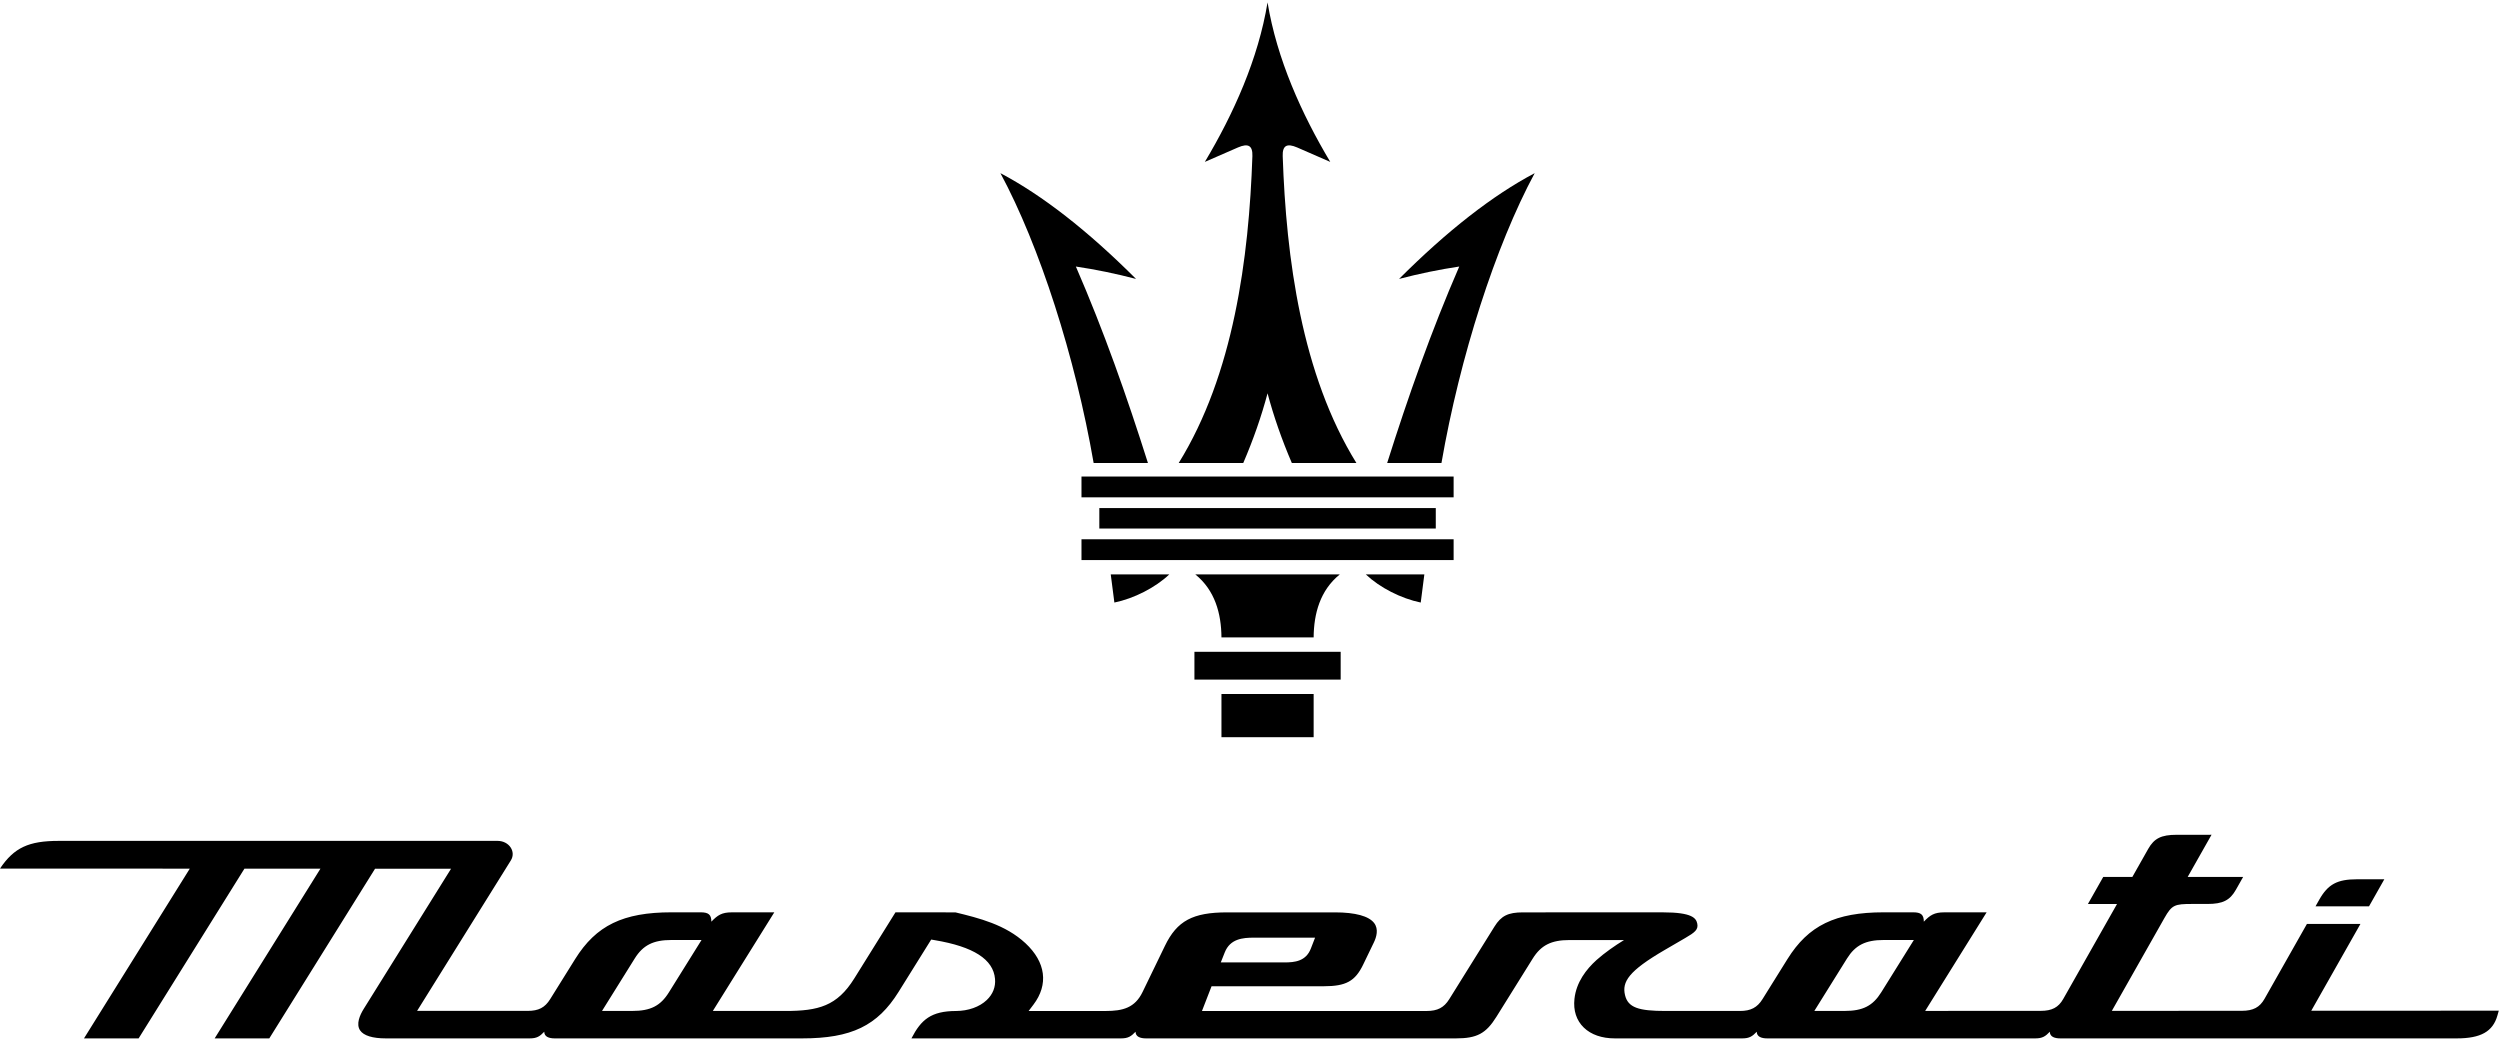 <?xml version='1.0' encoding='UTF-8'?><svg width='96px' height='40px' viewBox='0 0 96 40' version='1.1' xmlns='http://www.w3.org/2000/svg' xmlns:xlink='http://www.w3.org/1999/xlink'><title>Element / Brand / Logo / Vertical</title><g id='Element-/-Brand-/-Logo-/-Vertical' stroke='none' stroke-width='1' fill='none' fill-rule='evenodd'><g id='Maserati' transform='translate(0, 32)' fill='#000000' fill-rule='nonzero'><path d='M90.971,2.802 C90.286,2.802 89.601,2.803 88.916,2.803 C88.964,2.718 89.012,2.633 89.06,2.547 C89.396,1.955 89.748,1.765 90.51,1.764 C90.86,1.764 91.209,1.764 91.558,1.764 C91.362,2.11 91.167,2.456 90.971,2.802 Z' id='Path'></path><path d='M88.752,6.813 C89.382,5.702 90.011,4.59 90.641,3.479 C89.956,3.479 89.271,3.479 88.586,3.479 C88.042,4.439 87.499,5.398 86.956,6.358 C86.772,6.682 86.521,6.814 86.089,6.815 C84.425,6.815 82.76,6.816 81.095,6.817 C81.768,5.628 82.442,4.439 83.115,3.25 C83.4,2.748 83.507,2.712 84.172,2.712 C84.372,2.712 84.571,2.712 84.77,2.712 C85.352,2.712 85.627,2.574 85.858,2.167 C85.951,2.002 86.044,1.838 86.137,1.673 C85.427,1.674 84.717,1.674 84.007,1.674 C84.312,1.135 84.618,0.595 84.923,0.055 C84.476,0.056 84.028,0.056 83.58,0.056 C82.995,0.056 82.721,0.192 82.492,0.596 C82.289,0.956 82.085,1.316 81.882,1.675 C81.509,1.675 81.136,1.675 80.764,1.675 C80.568,2.022 80.372,2.367 80.176,2.713 C80.549,2.713 80.922,2.713 81.294,2.713 C81.065,3.118 79.458,5.956 79.228,6.361 C79.045,6.685 78.794,6.817 78.364,6.817 C76.885,6.818 75.406,6.818 73.927,6.819 C74.713,5.557 75.499,4.295 76.286,3.034 C75.742,3.033 75.2,3.034 74.657,3.034 C74.276,3.034 74.113,3.142 73.875,3.392 C73.874,3.119 73.762,3.034 73.464,3.033 C73.087,3.033 72.711,3.032 72.334,3.033 C70.48,3.034 69.444,3.536 68.639,4.828 C68.319,5.341 67.999,5.854 67.679,6.368 C67.478,6.69 67.228,6.821 66.816,6.821 C65.863,6.821 64.91,6.821 63.957,6.821 C62.921,6.822 62.516,6.691 62.401,6.214 C62.278,5.701 62.54,5.285 63.926,4.478 C64.188,4.326 64.449,4.173 64.711,4.021 C65.076,3.809 65.223,3.698 65.175,3.467 C65.131,3.261 64.989,3.034 63.856,3.034 C62.064,3.035 60.272,3.035 58.479,3.035 C57.91,3.035 57.645,3.167 57.388,3.58 C56.808,4.511 56.228,5.441 55.649,6.372 C55.449,6.692 55.199,6.822 54.786,6.822 C51.909,6.822 49.032,6.823 46.155,6.823 C46.278,6.506 46.401,6.189 46.524,5.872 C47.96,5.872 49.397,5.872 50.833,5.872 C51.684,5.872 52.036,5.679 52.343,5.046 C52.48,4.762 52.617,4.479 52.754,4.195 C52.858,3.982 52.944,3.678 52.769,3.447 C52.566,3.178 52.045,3.035 51.263,3.035 C49.883,3.035 48.504,3.035 47.124,3.035 C45.802,3.035 45.198,3.359 44.734,4.319 C44.447,4.911 44.161,5.503 43.874,6.094 C43.581,6.701 43.116,6.822 42.459,6.822 C41.472,6.822 40.486,6.822 39.499,6.822 C39.561,6.74 39.623,6.659 39.685,6.577 C40.271,5.804 40.158,4.945 39.377,4.219 C38.61,3.506 37.591,3.254 36.688,3.035 C35.921,3.035 35.154,3.035 34.386,3.034 C33.858,3.881 33.331,4.728 32.803,5.575 C32.143,6.634 31.425,6.821 30.159,6.821 C29.23,6.821 28.302,6.821 27.373,6.82 C28.16,5.558 28.947,4.296 29.733,3.034 C29.188,3.033 28.643,3.034 28.098,3.034 C27.718,3.034 27.555,3.142 27.317,3.392 C27.315,3.119 27.204,3.034 26.905,3.033 C26.531,3.033 26.157,3.032 25.781,3.033 C23.927,3.034 22.891,3.536 22.086,4.828 C21.766,5.341 21.446,5.854 21.126,6.368 C20.924,6.692 20.682,6.818 20.263,6.818 C18.848,6.818 17.432,6.817 16.017,6.817 C17.217,4.892 18.417,2.966 19.616,1.041 C19.827,0.703 19.548,0.29 19.109,0.29 C13.49,0.29 7.871,0.29 2.252,0.29 C1.108,0.29 0.542,0.545 -1.58154871e-06,1.353 C2.429,1.354 4.859,1.355 7.288,1.356 C5.934,3.529 4.58,5.701 3.225,7.874 C3.925,7.874 4.624,7.874 5.323,7.874 C6.677,5.702 8.032,3.529 9.386,1.357 C10.359,1.358 11.331,1.358 12.304,1.358 C10.95,3.53 9.597,5.702 8.243,7.874 C8.942,7.874 9.641,7.874 10.341,7.874 C11.694,5.702 13.048,3.531 14.402,1.359 C15.374,1.359 16.347,1.36 17.32,1.36 C16.203,3.153 15.085,4.946 13.968,6.739 C13.815,6.984 13.666,7.328 13.828,7.567 C13.964,7.768 14.305,7.874 14.814,7.874 C16.657,7.874 18.5,7.874 20.343,7.874 C20.614,7.874 20.73,7.796 20.899,7.619 C20.9,7.813 21.086,7.874 21.298,7.874 C24.467,7.874 27.637,7.874 30.806,7.874 C32.692,7.874 33.694,7.39 34.505,6.089 C34.923,5.419 35.34,4.749 35.758,4.079 C35.772,4.082 35.872,4.098 35.887,4.101 C37.385,4.351 38.145,4.839 38.209,5.591 C38.236,5.899 38.126,6.179 37.891,6.402 C37.612,6.667 37.182,6.82 36.713,6.822 C35.755,6.825 35.372,7.151 34.999,7.874 C37.682,7.874 40.366,7.874 43.049,7.874 C43.32,7.874 43.436,7.796 43.605,7.619 C43.606,7.813 43.792,7.874 44.004,7.874 C47.973,7.874 51.942,7.874 55.911,7.874 C56.714,7.874 57.062,7.688 57.463,7.044 C57.928,6.299 58.393,5.553 58.857,4.808 C59.176,4.297 59.57,4.098 60.265,4.098 C60.964,4.098 61.664,4.098 62.363,4.098 C62.01,4.314 61.613,4.591 61.311,4.861 C60.913,5.22 60.529,5.715 60.459,6.356 C60.41,6.804 60.535,7.186 60.82,7.461 C61.1,7.731 61.511,7.874 62.009,7.874 C63.64,7.874 65.271,7.874 66.903,7.874 C67.174,7.874 67.29,7.796 67.459,7.619 C67.46,7.813 67.646,7.874 67.858,7.874 C71.291,7.874 74.724,7.874 78.157,7.874 C78.428,7.874 78.544,7.796 78.713,7.619 C78.714,7.813 78.9,7.874 79.112,7.874 C84.189,7.874 89.266,7.874 94.343,7.874 C95.261,7.874 95.726,7.612 95.9,6.998 C95.917,6.936 95.935,6.873 95.953,6.81 C93.552,6.812 91.152,6.812 88.752,6.813 Z M47.031,4.571 C47.238,4.05 47.718,4.006 48.152,4.006 C48.934,4.006 49.717,4.006 50.499,4.006 C50.445,4.145 50.391,4.285 50.337,4.424 C50.147,4.915 49.715,4.957 49.326,4.957 C48.51,4.957 47.694,4.957 46.878,4.957 C46.929,4.828 46.98,4.7 47.031,4.571 Z M25.686,6.106 C25.362,6.626 24.981,6.82 24.279,6.82 C23.892,6.819 23.505,6.819 23.118,6.819 C23.537,6.148 23.955,5.476 24.374,4.805 C24.692,4.295 25.086,4.096 25.78,4.096 C26.166,4.096 26.553,4.096 26.939,4.096 C26.521,4.766 26.104,5.436 25.686,6.106 Z M72.239,6.106 C71.914,6.626 71.533,6.82 70.832,6.82 C70.445,6.819 70.058,6.819 69.671,6.819 C70.089,6.148 70.508,5.476 70.926,4.805 C71.244,4.295 71.639,4.096 72.332,4.096 C72.719,4.096 73.105,4.096 73.492,4.096 C73.074,4.766 72.656,5.436 72.239,6.106 Z' id='Shape'></path></g><g id='Logo' transform='translate(38.4, 0)' fill='#000000' fill-rule='nonzero'><path d='M7.466,26.097 C7.466,25.741 7.466,25.385 7.466,25.029 C8.402,25.029 9.338,25.029 10.274,25.029 L10.274,25.029 C11.21,25.029 12.146,25.029 13.082,25.029 C13.082,25.385 13.082,25.741 13.082,26.097 C12.146,26.097 11.21,26.097 10.274,26.097 L10.274,26.097 C9.338,26.097 8.402,26.097 7.466,26.097 Z' id='Path'></path><path d='M10.274,28.308 C10.864,28.308 11.454,28.308 12.044,28.308 C12.044,27.755 12.044,27.202 12.044,26.649 C11.454,26.649 10.864,26.649 10.274,26.649 L10.274,26.649 C9.684,26.649 9.094,26.649 8.504,26.649 C8.504,27.202 8.504,27.755 8.504,28.308 C9.094,28.308 9.684,28.308 10.274,28.308' id='Path'></path><path d='M8.504,24.477 C8.498,23.561 8.254,22.667 7.501,22.058 C8.425,22.058 9.35,22.058 10.274,22.058 L10.274,22.058 C11.198,22.058 12.122,22.058 13.047,22.058 C12.294,22.667 12.05,23.561 12.044,24.477 C11.454,24.477 10.864,24.477 10.274,24.477 L10.274,24.477 C9.684,24.477 9.094,24.477 8.504,24.477 Z' id='Path'></path><path d='M3.814,20.297 C3.814,20.034 3.814,19.772 3.814,19.509 C5.967,19.509 8.121,19.509 10.274,19.509 L10.274,19.509 C12.427,19.509 14.581,19.509 16.734,19.509 C16.734,19.772 16.734,20.034 16.734,20.297 C14.581,20.297 12.427,20.297 10.274,20.297 L10.274,20.297 C8.121,20.297 5.967,20.297 3.814,20.297 Z' id='Path'></path><path d='M4.392,23.138 C5.146,22.981 5.96,22.569 6.5,22.058 C5.751,22.058 5.002,22.058 4.253,22.058 C4.299,22.418 4.346,22.778 4.392,23.138 Z' id='Path'></path><path d='M16.156,23.138 C15.402,22.981 14.588,22.569 14.048,22.058 C14.797,22.058 15.546,22.058 16.295,22.058 C16.249,22.418 16.202,22.778 16.156,23.138 Z' id='Path'></path><path d='M3.596,17.78 C2.888,13.697 1.521,9.445 0.016,6.649 C1.631,7.502 3.367,8.856 5.224,10.711 C4.454,10.509 3.684,10.35 2.913,10.235 C3.987,12.707 4.875,15.231 5.681,17.78 C4.986,17.78 4.291,17.78 3.596,17.78 Z' id='Path'></path><path d='M16.952,17.78 C17.66,13.697 19.027,9.445 20.532,6.649 C18.917,7.502 17.181,8.856 15.324,10.711 C16.094,10.509 16.864,10.35 17.635,10.235 C16.561,12.707 15.673,15.231 14.867,17.78 C15.562,17.78 16.257,17.78 16.952,17.78 Z' id='Path'></path><path d='M3.129,19.098 C3.129,18.832 3.129,18.566 3.129,18.3 C5.511,18.3 7.892,18.3 10.274,18.3 L10.274,18.3 C12.656,18.3 15.037,18.3 17.419,18.3 C17.419,18.566 17.419,18.832 17.419,19.098 C15.037,19.098 12.656,19.098 10.274,19.098 L10.274,19.098 C7.892,19.098 5.511,19.098 3.129,19.098 Z' id='Path'></path><path d='M7.866,6.217 C8.969,4.369 9.916,2.268 10.274,0.092 C10.632,2.268 11.579,4.369 12.682,6.217 C12.289,6.044 11.873,5.862 11.412,5.663 C11.012,5.49 10.843,5.592 10.856,5.993 C10.989,9.918 11.582,14.381 13.686,17.78 C12.86,17.78 12.033,17.78 11.207,17.78 C10.819,16.876 10.508,15.984 10.274,15.103 C10.04,15.984 9.729,16.876 9.341,17.78 C8.515,17.78 7.688,17.78 6.862,17.78 C8.966,14.381 9.559,9.918 9.692,5.993 C9.705,5.592 9.535,5.49 9.136,5.663 C8.675,5.862 8.259,6.044 7.866,6.217 Z' id='Path'></path><path d='M3.129,21.506 C3.129,21.24 3.129,20.974 3.129,20.708 C5.511,20.708 7.892,20.708 10.274,20.708 L10.274,20.708 C12.656,20.708 15.037,20.708 17.419,20.708 C17.419,20.974 17.419,21.24 17.419,21.506 C15.037,21.506 12.656,21.506 10.274,21.506 L10.274,21.506 C7.892,21.506 5.511,21.506 3.129,21.506 Z' id='Path'></path></g></g></svg>